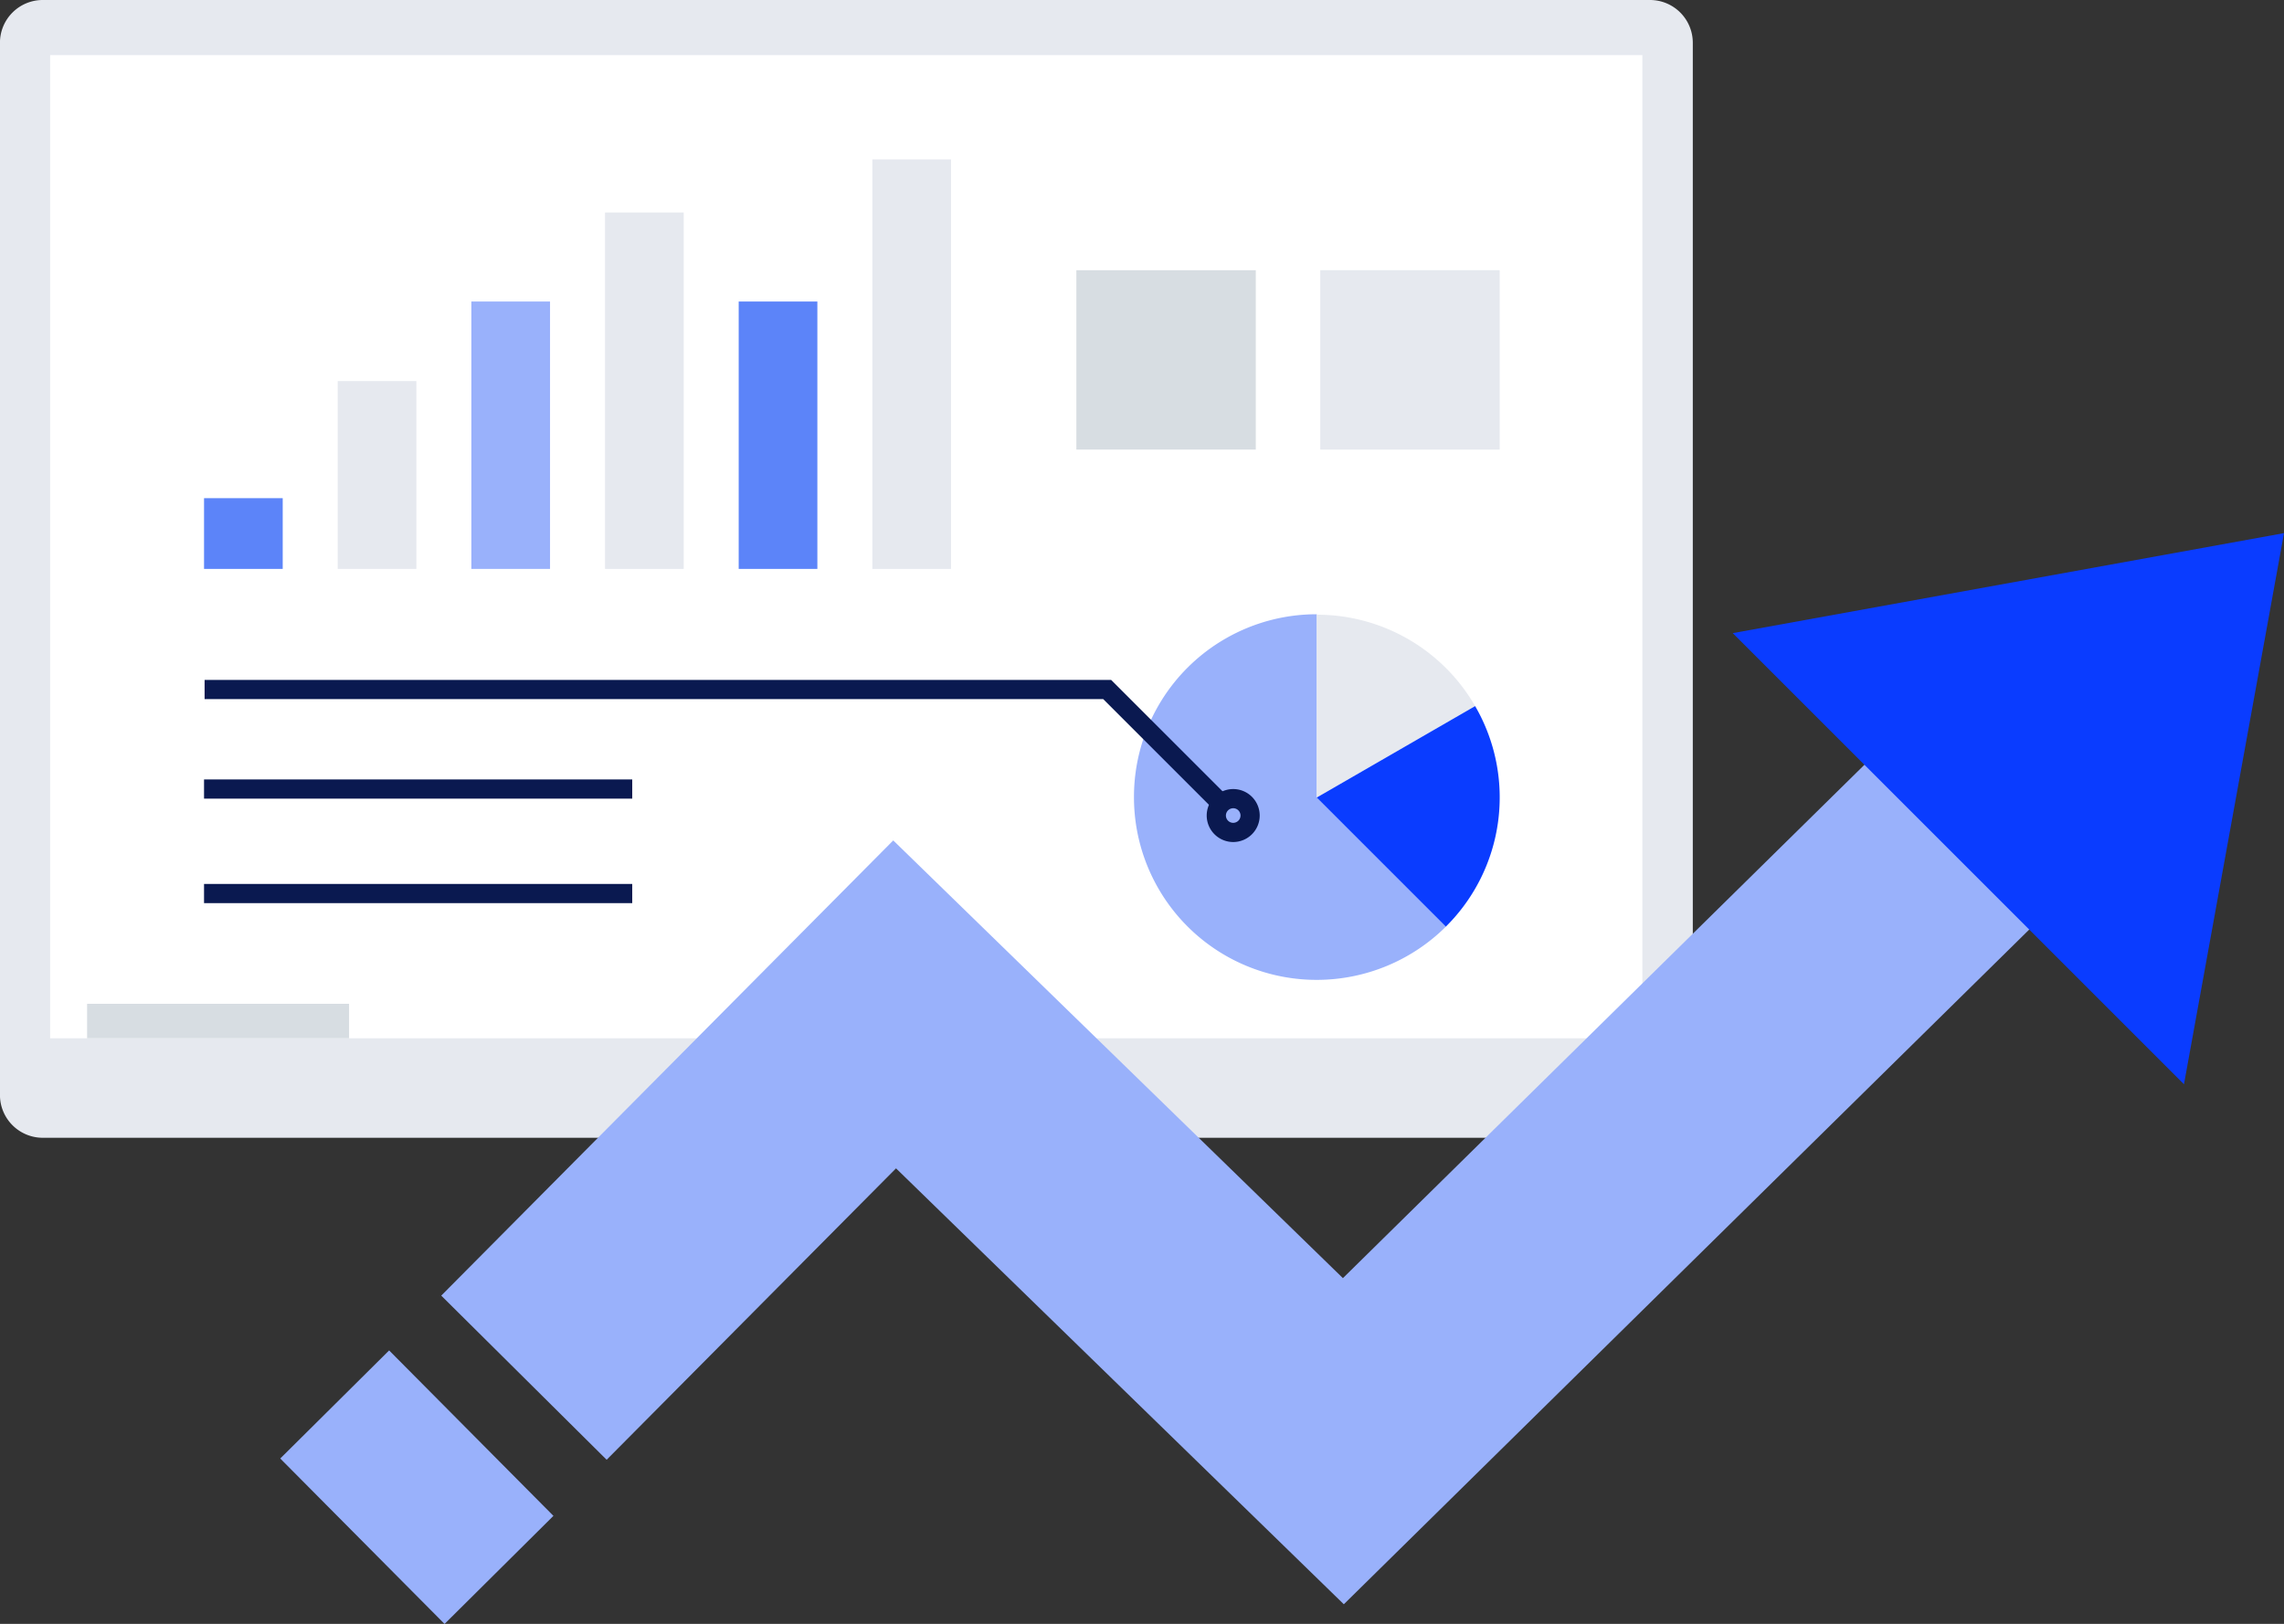 <svg xmlns="http://www.w3.org/2000/svg" width="190.412" height="135.41" viewBox="0 0 190.412 135.41">
  <rect x="0" y="0" width="190.412" height="135.41" fill="#333333" stroke="none"/>
  <g id="グループ_9882" data-name="グループ 9882" transform="translate(2412.325 -1889.446)">
    <g id="グループ_9768" data-name="グループ 9768" transform="translate(-2412.325 1889.446)">
      <g id="グループ_9759" data-name="グループ 9759">
        <g id="グループ_9758" data-name="グループ 9758">
          <path id="パス_734" data-name="パス 734" d="M-2408.767,1889.446h134.013A3.568,3.568,0,0,1-2271.2,1893v87.764a3.569,3.569,0,0,1-3.558,3.558h-134.013a3.569,3.569,0,0,1-3.558-3.558V1893A3.568,3.568,0,0,1-2408.767,1889.446Z" transform="translate(2412.325 -1889.446)" fill="#e6e9ef"/>
          <rect id="長方形_1710" data-name="長方形 1710" width="132.738" height="81.982" transform="translate(4.181 4.596)" fill="#fff"/>
        </g>
        <rect id="長方形_1711" data-name="長方形 1711" width="21.84" height="2.873" transform="translate(7.261 83.704)" fill="#d7dde2"/>
      </g>
      <g id="グループ_9760" data-name="グループ 9760" transform="translate(94.537 51.223)">
        <path id="パス_735" data-name="パス 735" d="M-2160.74,2032.746V2017.5a15.226,15.226,0,0,0-15.244,15.244,15.225,15.225,0,0,0,15.244,15.244,15.278,15.278,0,0,0,10.8-4.481Z" transform="translate(2175.984 -2017.502)" fill="#99b1fb"/>
        <path id="パス_736" data-name="パス 736" d="M-2124.676,2025.212a15.22,15.22,0,0,0-13.2-7.622v15.244Z" transform="translate(2153.118 -2017.555)" fill="#e6e9ef"/>
        <path id="パス_737" data-name="パス 737" d="M-2124.676,2036.645l-13.2,7.622h0l10.763,10.762A15.174,15.174,0,0,0-2124.676,2036.645Z" transform="translate(2153.118 -2028.988)" fill="#0a3cff"/>
      </g>
      <g id="グループ_9761" data-name="グループ 9761" transform="translate(17.01 13.292)">
        <rect id="長方形_1712" data-name="長方形 1712" width="6.559" height="15.662" transform="translate(11.143 18.485)" fill="#e6e9ef"/>
        <rect id="長方形_1713" data-name="長方形 1713" width="6.559" height="5.899" transform="translate(0 28.249)" fill="#5c84f9"/>
        <rect id="長方形_1714" data-name="長方形 1714" width="6.559" height="22.297" transform="translate(22.286 11.851)" fill="#99b1fb"/>
        <rect id="長方形_1715" data-name="長方形 1715" width="6.559" height="22.297" transform="translate(44.573 11.851)" fill="#5c84f9"/>
        <rect id="長方形_1716" data-name="長方形 1716" width="6.559" height="29.721" transform="translate(33.429 4.427)" fill="#e6e9ef"/>
        <rect id="長方形_1717" data-name="長方形 1717" width="6.559" height="34.148" transform="translate(55.716)" fill="#e6e9ef"/>
      </g>
      <path id="パス_738" data-name="パス 738" d="M-2285.491,2042.064l-9.277-9.277h-74.914v-1.6h75.576l9.746,9.746Z" transform="translate(2386.739 -1974.491)" fill="#0a1950"/>
      <rect id="長方形_1718" data-name="長方形 1718" width="35.698" height="1.6" transform="translate(17.01 64.996)" fill="#0a1950"/>
      <rect id="長方形_1719" data-name="長方形 1719" width="35.698" height="1.6" transform="translate(17.01 73.71)" fill="#0a1950"/>
      <path id="パス_739" data-name="パス 739" d="M-2158.614,2058.353a2.211,2.211,0,0,1-2.209-2.209,2.211,2.211,0,0,1,2.209-2.208,2.211,2.211,0,0,1,2.209,2.208A2.211,2.211,0,0,1-2158.614,2058.353Zm0-2.817a.609.609,0,0,0-.609.608.61.61,0,0,0,.609.609.61.61,0,0,0,.609-.609A.609.609,0,0,0-2158.614,2055.535Z" transform="translate(2261.424 -1988.139)" fill="#0a1950"/>
      <g id="グループ_9764" data-name="グループ 9764" transform="translate(89.732 22.531)">
        <g id="グループ_9762" data-name="グループ 9762" transform="translate(0.001 0)">
          <rect id="長方形_1722" data-name="長方形 1722" width="14.959" height="14.959" fill="#d7dde2"/>
        </g>
      </g>
      <g id="グループ_9767" data-name="グループ 9767" transform="translate(110.066 22.531)">
        <g id="グループ_9765" data-name="グループ 9765" transform="translate(0.001 0)">
          <rect id="長方形_1725" data-name="長方形 1725" width="14.959" height="14.959" fill="#e6e9ef"/>
        </g>
      </g>
    </g>
    <g id="グループ_9770" data-name="グループ 9770" transform="translate(-2398.63 1933.903)">
      <g id="グループ_9769" data-name="グループ 9769" transform="translate(0 8.17)">
        <path id="パス_740" data-name="パス 740" d="M-2245.115,2102.161l-37.332-36.349-24.125,24.3-13.789-13.688,37.682-37.958,37.488,36.5,54.8-53.955,13.633,13.844Z" transform="translate(2343.452 -2021.013)" fill="#99b1fb"/>
        <rect id="長方形_1728" data-name="長方形 1728" width="12.784" height="19.43" transform="matrix(0.71, -0.705, 0.705, 0.71, 9.669, 68.994)" fill="#99b1fb"/>
      </g>
      <path id="パス_741" data-name="パス 741" d="M-2005.233,2000.588l-45.957,8.338,37.619,37.619Z" transform="translate(2181.949 -2000.588)" fill="#0a3cff"/>
    </g>
  </g>
</svg>
